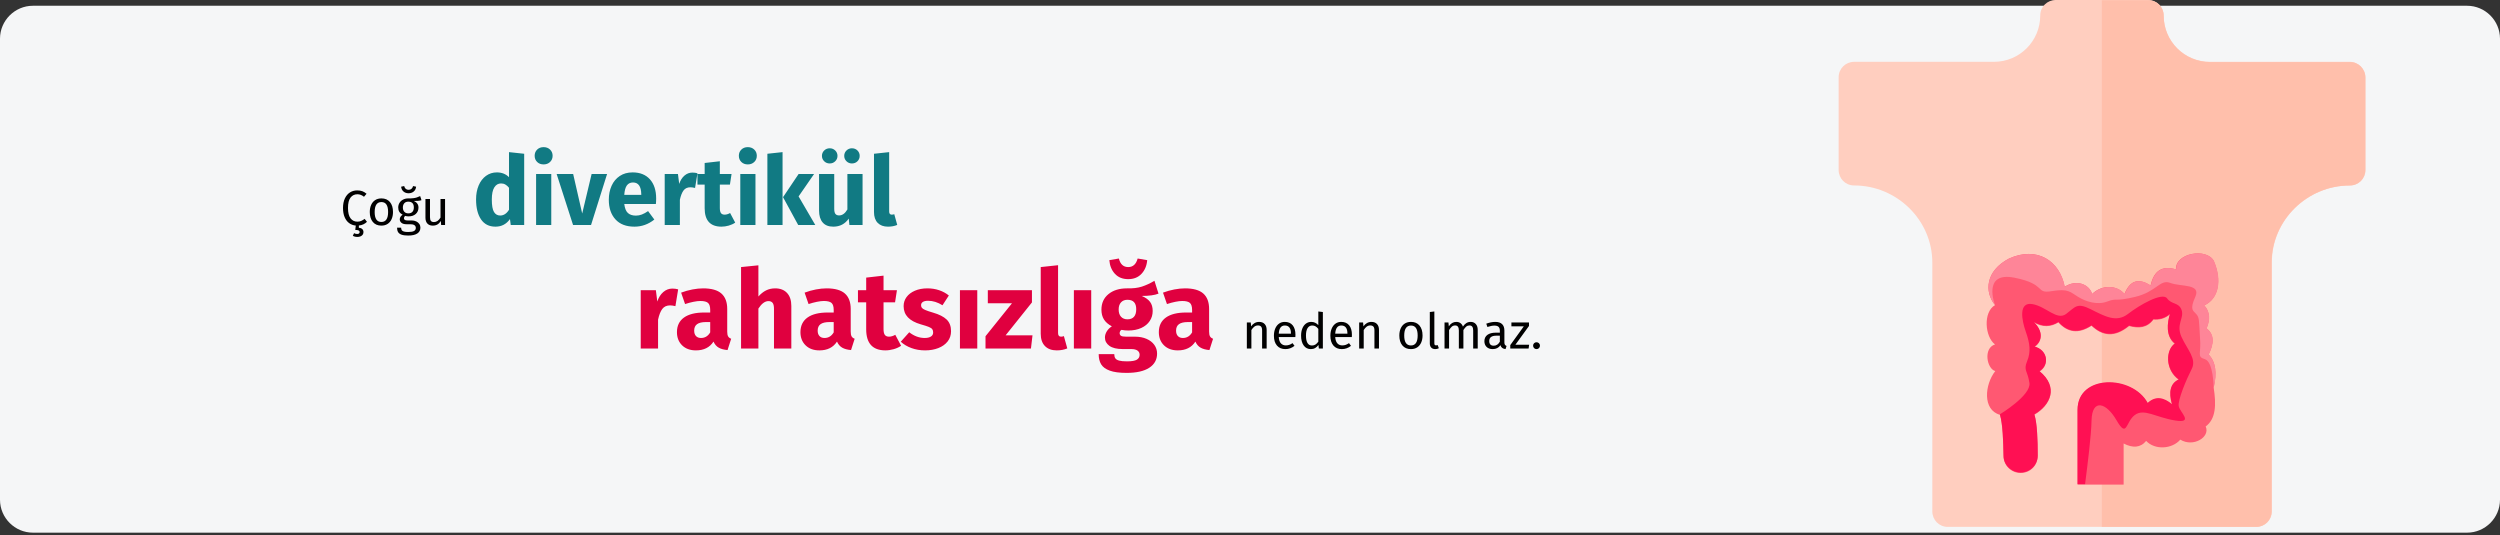 <?xml version="1.0" encoding="UTF-8"?>
<svg xmlns="http://www.w3.org/2000/svg" xmlns:xlink="http://www.w3.org/1999/xlink" width="911px" height="195px" viewBox="0 0 911 195" version="1.1">
  <rect x="0" y="0" width="911" height="195" fill="#333333" stroke="none"/>
  <title>divertikulitis-symptome-tr</title>
  <g id="Page-1" stroke="none" stroke-width="1" fill="none" fill-rule="evenodd">
    <g id="vorlage" transform="translate(1, -2435)" fill-rule="nonzero">
      <g id="divertikulitis-symptome-tr" transform="translate(-1, 2435)">
        <g id="Group_2_" transform="translate(0, 2.1)" fill="#F5F6F7">
          <path d="M911,12 L911,180 C911,186.6 905.6,192 899,192 L12,192 C5.4,192 0,186.6 0,180 L0,12 C0,5.4 5.4,0 12,0 L899,0 C905.6,0 911,5.4 911,12 Z" id="Path"></path>
        </g>
        <g id="Group" transform="translate(670, 0)">
          <path d="M186.248,22.527 L135.324,22.527 C125.988,22.527 118.444,14.987 118.444,5.655 C118.444,2.545 115.992,0 112.786,0 L79.12,0 C76.008,0 73.462,2.451 73.462,5.655 C73.462,14.987 65.917,22.527 56.582,22.527 L5.658,22.527 C2.546,22.527 0,24.978 0,28.183 L0,61.926 C0,65.037 2.452,67.582 5.658,67.582 C21.218,67.582 34.138,80.212 34.138,95.67 L34.138,186.345 C34.138,189.455 36.589,192 39.796,192 L152.204,192 C155.316,192 157.862,189.549 157.862,186.345 L157.862,95.67 C157.862,80.118 170.876,67.582 186.342,67.582 C189.454,67.582 192,65.131 192,61.926 L192,28.183 C191.906,25.072 189.36,22.527 186.248,22.527 Z" id="Path" fill="#FFCEBF"></path>
          <path d="M191.906,28.183 L191.906,61.926 C191.906,65.037 189.454,67.582 186.248,67.582 C170.688,67.582 157.768,80.212 157.768,95.67 L157.768,186.345 C157.768,189.455 155.316,192 152.11,192 L95.906,192 L95.906,0.094 L112.786,0.094 C115.898,0.094 118.444,2.545 118.444,5.75 C118.444,15.081 125.988,22.622 135.324,22.622 L186.248,22.622 C189.36,22.527 191.906,25.072 191.906,28.183 Z" id="Path_1_" fill="#FFBFAB"></path>
          <g id="colon" transform="translate(53.935, 92.331)">
            <path d="M4.84,58.819 C5.877,62.307 6.065,68.622 6.16,73.9 C6.16,77.294 8.989,80.027 12.384,80.027 C15.873,80.027 18.608,77.294 18.608,73.806 C18.608,68.434 18.419,62.024 17.382,58.819 C23.229,55.426 26.341,48.923 19.268,43.079 C23.04,40.722 22.191,35.35 17.476,34.124 C20.305,32.145 20.682,28.563 17.193,25.17 C20.399,27.055 23.417,26.867 26.152,25.17 C29.453,28.846 33.413,29.506 38.223,26.395 C42.183,30.166 46.616,30.825 51.897,26.49 C55.386,27.432 58.498,27.244 60.761,24.133 C62.836,24.322 64.91,23.85 66.796,22.248 C65.853,25.264 65.099,30.26 68.588,32.993 C65.193,35.35 65.005,42.513 70.003,46.095 C66.985,47.509 66.231,50.525 67.551,55.143 C64.533,52.599 61.515,52.033 58.686,54.672 C53.028,44.304 33.13,44.21 33.13,57.123 L33.13,84.269 L49.916,84.269 L49.916,69.282 C53.217,70.978 56.046,70.884 58.12,68.339 C61.327,71.733 67.551,71.356 70.568,67.868 C75.284,70.79 81.602,66.925 79.81,63.061 C83.582,60.328 83.676,55.049 82.733,48.923 C83.959,43.55 83.488,39.497 80.847,36.858 C82.828,32.899 83.016,29.6 80.093,27.338 C81.413,24.227 81.413,21.305 79.244,18.949 C84.62,16.498 85.751,9.712 82.733,2.737 C79.999,-2.164 68.682,-0.091 68.965,5.847 C64.156,4.339 60.95,6.13 59.724,11.691 C55.857,9.241 52.462,9.241 50.199,14.802 C47.464,11.503 41.995,11.314 38.411,14.802 C37.28,11.126 32.565,9.429 28.415,12.163 C26.623,2.643 18.325,-2.73 8.14,1.889 C-0.441,6.413 -0.913,13.953 3.048,18.855 C-1.384,21.4 -0.63,30.448 3.048,33.182 C-1.29,34.501 0.03,42.042 3.142,42.89 C-0.724,47.791 -1.573,57.029 4.84,58.819 L4.84,58.819 Z" id="Path_2_" fill="#FF5872"></path>
            <path d="M71.04,30.543 C68.871,25.83 72.077,23.662 71.04,20.646 C70.003,17.724 67.456,18.761 65.759,16.404 C64.062,14.048 55.763,18.761 51.519,22.059 C47.276,25.358 43.032,22.908 37.94,20.363 C32.847,17.818 32.376,19.515 28.981,22.059 C25.586,24.604 21.72,19.326 16.627,18.478 C11.535,17.629 12.761,24.322 14.27,28.563 C15.779,32.805 16.156,35.915 14.741,39.308 C13.327,42.702 14.93,42.702 15.59,47.226 C16.25,51.75 4.84,58.631 4.84,58.631 C5.877,62.118 6.065,68.434 6.16,73.712 C6.16,77.105 8.989,79.839 12.384,79.839 C15.873,79.839 18.608,77.105 18.608,73.618 C18.608,68.245 18.419,61.836 17.382,58.631 C23.229,55.238 26.341,48.734 19.268,42.89 C23.04,40.534 22.191,35.161 17.476,33.936 C20.305,31.956 20.682,28.375 17.193,24.981 C20.399,26.867 23.417,26.678 26.152,24.981 C29.453,28.657 33.413,29.317 38.223,26.207 C42.183,29.977 46.616,30.637 51.897,26.301 C55.386,27.244 58.498,27.055 60.761,23.945 C62.836,24.133 64.91,23.662 66.796,22.059 C65.853,25.076 65.099,30.071 68.588,32.805 C65.193,35.161 65.005,42.325 70.003,45.906 C66.985,47.32 66.231,50.336 67.551,54.955 C64.533,52.41 61.515,51.844 58.686,54.484 C53.028,44.115 33.13,44.021 33.13,56.934 L33.13,84.08 L35.865,84.08 C36.714,77.482 38.128,66.36 38.223,60.893 C38.411,52.787 43.598,54.295 47.37,60.893 C51.236,67.491 50.576,61.459 53.971,58.914 C57.366,56.369 61.61,59.762 68.682,60.893 C75.661,62.024 70.38,57.877 70.003,55.709 C69.531,53.635 72.737,46.001 74.718,42.136 C76.604,38.46 73.209,35.161 71.04,30.543 Z" id="Path_3_" fill="#FF1053"></path>
            <path d="M80.942,36.858 C82.922,32.899 83.111,29.6 80.187,27.338 C81.508,24.227 81.508,21.305 79.339,18.949 C84.714,16.498 85.845,9.712 82.828,2.737 C80.093,-2.164 68.777,-0.091 69.06,5.847 C64.25,4.339 61.044,6.13 59.818,11.691 C55.952,9.241 52.557,9.241 50.293,14.802 C47.559,11.503 42.089,11.314 38.506,14.802 C37.374,11.126 32.659,9.429 28.509,12.163 C26.623,2.643 18.325,-2.73 8.14,1.889 C-0.441,6.413 -0.913,13.953 3.048,18.855 C3.048,18.855 -1.762,6.507 10.12,8.864 C22.003,11.22 17.57,14.802 23.7,13.765 C29.83,12.728 30.49,14.142 33.319,15.839 C36.054,17.535 40.297,18.949 43.975,17.535 C47.653,16.121 46.333,17.724 54.16,15.839 C61.987,13.953 63.119,9.335 66.891,10.749 C70.757,12.257 78.207,10.937 76.038,15.839 C73.869,20.646 75.284,20.834 76.415,22.154 C77.547,23.473 77.358,24.416 77.735,30.543 C78.301,36.669 76.415,37.612 79.527,38.554 C82.639,39.497 82.733,48.923 82.733,48.923 C84.054,43.644 83.488,39.497 80.942,36.858 L80.942,36.858 Z" id="Path_4_" fill="#FE8598"></path>
          </g>
        </g>
        <g id="rahatsızlığa-neden-o" transform="translate(233.48, 94.2)">
          <path d="M6.32,32.8 L6.32,22.28 C6.693,20.547 7.207,19.247 7.86,18.38 C8.513,17.513 9.467,17.08 10.72,17.08 C11.2,17.08 11.84,17.173 12.64,17.36 L12.64,17.36 L13.64,11.24 C13,11.053 12.293,10.96 11.52,10.96 C10.293,10.96 9.193,11.38 8.22,12.22 C7.247,13.06 6.52,14.213 6.04,15.68 L6.04,15.68 L5.52,11.56 L-1.42108547e-14,11.56 L-1.42108547e-14,32.8 L6.32,32.8 Z M20.12,33.48 C23,33.48 25.133,32.413 26.52,30.28 C26.973,31.293 27.613,32.033 28.44,32.5 C29.267,32.967 30.333,33.253 31.64,33.36 L31.64,33.36 L32.96,29.24 C32.453,29.053 32.087,28.773 31.86,28.4 C31.633,28.027 31.52,27.44 31.52,26.64 L31.52,26.64 L31.52,18.4 C31.52,15.893 30.813,14.013 29.4,12.76 C27.987,11.507 25.76,10.88 22.72,10.88 C21.52,10.88 20.22,11.013 18.82,11.28 C17.42,11.547 16.053,11.933 14.72,12.44 L14.72,12.44 L16.16,16.6 C17.2,16.253 18.213,15.98 19.2,15.78 C20.187,15.58 21.027,15.48 21.72,15.48 C23.053,15.48 23.987,15.713 24.52,16.18 C25.053,16.647 25.32,17.507 25.32,18.76 L25.32,18.76 L25.32,19.68 L23.16,19.68 C19.933,19.68 17.467,20.293 15.76,21.52 C14.053,22.747 13.2,24.52 13.2,26.84 C13.2,28.813 13.827,30.413 15.08,31.64 C16.333,32.867 18.013,33.48 20.12,33.48 Z M21.96,28.96 C21.187,28.96 20.58,28.727 20.14,28.26 C19.7,27.793 19.48,27.133 19.48,26.28 C19.48,25.213 19.833,24.427 20.54,23.92 C21.247,23.413 22.32,23.16 23.76,23.16 L23.76,23.16 L25.32,23.16 L25.32,26.92 C24.52,28.28 23.4,28.96 21.96,28.96 Z M42.88,32.8 L42.88,18.24 C44.053,16.427 45.28,15.52 46.56,15.52 C47.2,15.52 47.693,15.727 48.04,16.14 C48.387,16.553 48.56,17.293 48.56,18.36 L48.56,18.36 L48.56,32.8 L54.88,32.8 L54.88,17.28 C54.88,15.253 54.36,13.68 53.32,12.56 C52.28,11.44 50.84,10.88 49,10.88 C47.773,10.88 46.667,11.127 45.68,11.62 C44.693,12.113 43.76,12.853 42.88,13.84 L42.88,13.84 L42.88,2.48 L36.56,3.12 L36.56,32.8 L42.88,32.8 Z M65.12,33.48 C68,33.48 70.133,32.413 71.52,30.28 C71.973,31.293 72.613,32.033 73.44,32.5 C74.267,32.967 75.333,33.253 76.64,33.36 L76.64,33.36 L77.96,29.24 C77.453,29.053 77.087,28.773 76.86,28.4 C76.633,28.027 76.52,27.44 76.52,26.64 L76.52,26.64 L76.52,18.4 C76.52,15.893 75.813,14.013 74.4,12.76 C72.987,11.507 70.76,10.88 67.72,10.88 C66.52,10.88 65.22,11.013 63.82,11.28 C62.42,11.547 61.053,11.933 59.72,12.44 L59.72,12.44 L61.16,16.6 C62.2,16.253 63.213,15.98 64.2,15.78 C65.187,15.58 66.027,15.48 66.72,15.48 C68.053,15.48 68.987,15.713 69.52,16.18 C70.053,16.647 70.32,17.507 70.32,18.76 L70.32,18.76 L70.32,19.68 L68.16,19.68 C64.933,19.68 62.467,20.293 60.76,21.52 C59.053,22.747 58.2,24.52 58.2,26.84 C58.2,28.813 58.827,30.413 60.08,31.64 C61.333,32.867 63.013,33.48 65.12,33.48 Z M66.96,28.96 C66.187,28.96 65.58,28.727 65.14,28.26 C64.7,27.793 64.48,27.133 64.48,26.28 C64.48,25.213 64.833,24.427 65.54,23.92 C66.247,23.413 67.32,23.16 68.76,23.16 L68.76,23.16 L70.32,23.16 L70.32,26.92 C69.52,28.28 68.4,28.96 66.96,28.96 Z M89.12,33.48 C90.133,33.48 91.153,33.333 92.18,33.04 C93.207,32.747 94.107,32.333 94.88,31.8 L94.88,31.8 L92.76,27.8 C91.96,28.253 91.2,28.48 90.48,28.48 C89.787,28.48 89.28,28.267 88.96,27.84 C88.64,27.413 88.48,26.707 88.48,25.72 L88.48,25.72 L88.48,15.96 L92.68,15.96 L93.36,11.56 L88.48,11.56 L88.48,6.24 L82.16,6.96 L82.16,11.56 L79.16,11.56 L79.16,15.96 L82.16,15.96 L82.16,25.8 C82.16,30.893 84.48,33.453 89.12,33.48 Z M103.64,33.48 C105.4,33.48 107,33.2 108.44,32.64 C109.88,32.08 111.013,31.273 111.84,30.22 C112.667,29.167 113.08,27.92 113.08,26.48 C113.08,24.667 112.54,23.247 111.46,22.22 C110.38,21.193 108.733,20.36 106.52,19.72 C105.24,19.347 104.293,19.027 103.68,18.76 C103.067,18.493 102.66,18.233 102.46,17.98 C102.26,17.727 102.16,17.4 102.16,17 C102.16,16.493 102.38,16.1 102.82,15.82 C103.26,15.54 103.893,15.4 104.72,15.4 C106.48,15.4 108.227,15.947 109.96,17.04 L109.96,17.04 L112.28,13.48 C111.267,12.653 110.093,12.013 108.76,11.56 C107.427,11.107 106,10.88 104.48,10.88 C102.747,10.88 101.22,11.167 99.9,11.74 C98.58,12.313 97.567,13.087 96.86,14.06 C96.153,15.033 95.8,16.133 95.8,17.36 C95.8,18.987 96.32,20.347 97.36,21.44 C98.4,22.533 99.973,23.387 102.08,24 C103.413,24.373 104.387,24.687 105,24.94 C105.613,25.193 106.027,25.467 106.24,25.76 C106.453,26.053 106.56,26.453 106.56,26.96 C106.56,27.6 106.287,28.093 105.74,28.44 C105.193,28.787 104.44,28.96 103.48,28.96 C101.507,28.96 99.627,28.267 97.84,26.88 L97.84,26.88 L94.76,30.32 C95.827,31.307 97.127,32.08 98.66,32.64 C100.193,33.2 101.853,33.48 103.64,33.48 Z M122.64,32.8 L122.64,11.56 L116.32,11.56 L116.32,32.8 L122.64,32.8 Z M142.2,32.8 L142.76,28 L132.96,28 L142.56,16 L142.56,11.56 L126.48,11.56 L126.48,16.32 L135.28,16.32 L125.64,28.32 L125.64,32.8 L142.2,32.8 Z M151.6,33.48 C153.013,33.48 154.293,33.24 155.44,32.76 L155.44,32.76 L154.2,28.28 C153.88,28.413 153.533,28.48 153.16,28.48 C152.44,28.48 152.08,28.04 152.08,27.16 L152.08,27.16 L152.08,2.44 L145.76,3.12 L145.76,27.4 C145.76,29.347 146.273,30.847 147.3,31.9 C148.327,32.953 149.76,33.48 151.6,33.48 Z M164.16,32.8 L164.16,11.56 L157.84,11.56 L157.84,32.8 L164.16,32.8 Z M177.64,7.52 C179.667,7.52 181.287,6.867 182.5,5.56 C183.713,4.253 184.4,2.6 184.56,0.6 L184.56,0.6 L181.08,0 C180.52,2.08 179.373,3.12 177.64,3.12 C175.88,3.12 174.747,2.08 174.24,0 L174.24,0 L170.76,0.6 C170.92,2.627 171.6,4.287 172.8,5.58 C174,6.873 175.613,7.52 177.64,7.52 Z M177.04,41.68 C180.64,41.68 183.393,41.06 185.3,39.82 C187.207,38.58 188.16,36.853 188.16,34.64 C188.16,33.467 187.827,32.413 187.16,31.48 C186.493,30.547 185.547,29.813 184.32,29.28 C183.093,28.747 181.667,28.48 180.04,28.48 L180.04,28.48 L176.84,28.48 C175.907,28.48 175.287,28.367 174.98,28.14 C174.673,27.913 174.52,27.6 174.52,27.2 C174.52,26.96 174.58,26.727 174.7,26.5 C174.82,26.273 174.987,26.107 175.2,26 C175.973,26.16 176.787,26.24 177.64,26.24 C179.453,26.24 181.033,25.933 182.38,25.32 C183.727,24.707 184.76,23.86 185.48,22.78 C186.2,21.7 186.56,20.48 186.56,19.12 C186.56,17.76 186.24,16.653 185.6,15.8 C184.96,14.947 183.947,14.227 182.56,13.64 C185.253,13.64 187.293,13.36 188.68,12.8 L188.68,12.8 L187.2,8.12 C185.627,9.053 184.1,9.76 182.62,10.24 C181.14,10.72 179.333,10.933 177.2,10.88 C174.4,10.88 172.147,11.58 170.44,12.98 C168.733,14.38 167.88,16.267 167.88,18.64 C167.88,20.027 168.18,21.207 168.78,22.18 C169.38,23.153 170.347,24 171.68,24.72 C170.907,25.2 170.293,25.807 169.84,26.54 C169.387,27.273 169.16,28.027 169.16,28.8 C169.16,30.027 169.7,31.033 170.78,31.82 C171.86,32.607 173.493,33 175.68,33 L175.68,33 L178.76,33 C179.773,33 180.533,33.187 181.04,33.56 C181.547,33.933 181.8,34.44 181.8,35.08 C181.8,35.853 181.467,36.447 180.8,36.86 C180.133,37.273 178.933,37.48 177.2,37.48 C175.947,37.48 174.987,37.387 174.32,37.2 C173.653,37.013 173.193,36.733 172.94,36.36 C172.687,35.987 172.56,35.48 172.56,34.84 L172.56,34.84 L166.88,34.84 C166.88,36.333 167.18,37.573 167.78,38.56 C168.38,39.547 169.427,40.313 170.92,40.86 C172.413,41.407 174.453,41.68 177.04,41.68 Z M177.36,22.16 C176.373,22.16 175.593,21.847 175.02,21.22 C174.447,20.593 174.16,19.707 174.16,18.56 C174.16,17.467 174.447,16.607 175.02,15.98 C175.593,15.353 176.373,15.04 177.36,15.04 C179.493,15.04 180.56,16.187 180.56,18.48 C180.56,19.707 180.287,20.627 179.74,21.24 C179.193,21.853 178.4,22.16 177.36,22.16 Z M195.72,33.48 C198.6,33.48 200.733,32.413 202.12,30.28 C202.573,31.293 203.213,32.033 204.04,32.5 C204.867,32.967 205.933,33.253 207.24,33.36 L207.24,33.36 L208.56,29.24 C208.053,29.053 207.687,28.773 207.46,28.4 C207.233,28.027 207.12,27.44 207.12,26.64 L207.12,26.64 L207.12,18.4 C207.12,15.893 206.413,14.013 205,12.76 C203.587,11.507 201.36,10.88 198.32,10.88 C197.12,10.88 195.82,11.013 194.42,11.28 C193.02,11.547 191.653,11.933 190.32,12.44 L190.32,12.44 L191.76,16.6 C192.8,16.253 193.813,15.98 194.8,15.78 C195.787,15.58 196.627,15.48 197.32,15.48 C198.653,15.48 199.587,15.713 200.12,16.18 C200.653,16.647 200.92,17.507 200.92,18.76 L200.92,18.76 L200.92,19.68 L198.76,19.68 C195.533,19.68 193.067,20.293 191.36,21.52 C189.653,22.747 188.8,24.52 188.8,26.84 C188.8,28.813 189.427,30.413 190.68,31.64 C191.933,32.867 193.613,33.48 195.72,33.48 Z M197.56,28.96 C196.787,28.96 196.18,28.727 195.74,28.26 C195.3,27.793 195.08,27.133 195.08,26.28 C195.08,25.213 195.433,24.427 196.14,23.92 C196.847,23.413 197.92,23.16 199.36,23.16 L199.36,23.16 L200.92,23.16 L200.92,26.92 C200.12,28.28 199,28.96 197.56,28.96 Z" id="rahatsızlığa" fill="#E0003F"></path>
          <path d="M222.526,32.8 L222.526,26.068 C222.862,25.528 223.222,25.114 223.606,24.826 C223.99,24.538 224.434,24.394 224.938,24.394 C225.43,24.394 225.802,24.532 226.054,24.808 C226.306,25.084 226.432,25.558 226.432,26.23 L226.432,26.23 L226.432,32.8 L228.088,32.8 L228.088,25.996 C228.088,25.096 227.845,24.388 227.359,23.872 C226.873,23.356 226.198,23.098 225.334,23.098 C224.734,23.098 224.185,23.242 223.687,23.53 C223.189,23.818 222.772,24.214 222.436,24.718 L222.436,24.718 L222.292,23.314 L220.87,23.314 L220.87,32.8 L222.526,32.8 Z M234.928,33.016 C236.128,33.016 237.232,32.62 238.24,31.828 L238.24,31.828 L237.52,30.838 C237.1,31.126 236.698,31.336 236.314,31.468 C235.93,31.6 235.51,31.666 235.054,31.666 C234.334,31.666 233.746,31.42 233.29,30.928 C232.834,30.436 232.57,29.668 232.498,28.624 L232.498,28.624 L238.546,28.624 C238.57,28.336 238.582,28.054 238.582,27.778 C238.582,26.314 238.246,25.168 237.574,24.34 C236.902,23.512 235.936,23.098 234.676,23.098 C233.872,23.098 233.173,23.314 232.579,23.746 C231.985,24.178 231.529,24.775 231.211,25.537 C230.893,26.299 230.734,27.172 230.734,28.156 C230.734,29.668 231.103,30.856 231.841,31.72 C232.579,32.584 233.608,33.016 234.928,33.016 Z M236.944,27.4 L232.498,27.4 C232.618,25.408 233.356,24.412 234.712,24.412 C235.456,24.412 236.014,24.658 236.386,25.15 C236.758,25.642 236.944,26.356 236.944,27.292 L236.944,27.292 L236.944,27.4 Z M244.216,33.016 C244.792,33.016 245.314,32.881 245.782,32.611 C246.25,32.341 246.64,31.966 246.952,31.486 L246.952,31.486 L247.114,32.8 L248.572,32.8 L248.572,19.498 L246.916,19.3 L246.916,24.268 C246.184,23.488 245.332,23.098 244.36,23.098 C243.604,23.098 242.944,23.311 242.38,23.737 C241.816,24.163 241.384,24.754 241.084,25.51 C240.784,26.266 240.634,27.13 240.634,28.102 C240.634,29.602 240.949,30.796 241.579,31.684 C242.209,32.572 243.088,33.016 244.216,33.016 Z M244.576,31.702 C243.88,31.702 243.346,31.402 242.974,30.802 C242.602,30.202 242.416,29.29 242.416,28.066 C242.416,26.854 242.617,25.942 243.019,25.33 C243.421,24.718 243.988,24.412 244.72,24.412 C245.164,24.412 245.563,24.517 245.917,24.727 C246.271,24.937 246.604,25.246 246.916,25.654 L246.916,25.654 L246.916,30.298 C246.58,30.766 246.232,31.117 245.872,31.351 C245.512,31.585 245.08,31.702 244.576,31.702 Z M255.502,33.016 C256.702,33.016 257.806,32.62 258.814,31.828 L258.814,31.828 L258.094,30.838 C257.674,31.126 257.272,31.336 256.888,31.468 C256.504,31.6 256.084,31.666 255.628,31.666 C254.908,31.666 254.32,31.42 253.864,30.928 C253.408,30.436 253.144,29.668 253.072,28.624 L253.072,28.624 L259.12,28.624 C259.144,28.336 259.156,28.054 259.156,27.778 C259.156,26.314 258.82,25.168 258.148,24.34 C257.476,23.512 256.51,23.098 255.25,23.098 C254.446,23.098 253.747,23.314 253.153,23.746 C252.559,24.178 252.103,24.775 251.785,25.537 C251.467,26.299 251.308,27.172 251.308,28.156 C251.308,29.668 251.677,30.856 252.415,31.72 C253.153,32.584 254.182,33.016 255.502,33.016 Z M257.518,27.4 L253.072,27.4 C253.192,25.408 253.93,24.412 255.286,24.412 C256.03,24.412 256.588,24.658 256.96,25.15 C257.332,25.642 257.518,26.356 257.518,27.292 L257.518,27.292 L257.518,27.4 Z M263.458,32.8 L263.458,26.068 C263.794,25.528 264.154,25.114 264.538,24.826 C264.922,24.538 265.366,24.394 265.87,24.394 C266.362,24.394 266.734,24.532 266.986,24.808 C267.238,25.084 267.364,25.558 267.364,26.23 L267.364,26.23 L267.364,32.8 L269.02,32.8 L269.02,25.996 C269.02,25.096 268.777,24.388 268.291,23.872 C267.805,23.356 267.13,23.098 266.266,23.098 C265.666,23.098 265.117,23.242 264.619,23.53 C264.121,23.818 263.704,24.214 263.368,24.718 L263.368,24.718 L263.224,23.314 L261.802,23.314 L261.802,32.8 L263.458,32.8 Z M280.666,33.016 C281.542,33.016 282.298,32.809 282.934,32.395 C283.57,31.981 284.056,31.399 284.392,30.649 C284.728,29.899 284.896,29.032 284.896,28.048 C284.896,26.524 284.527,25.318 283.789,24.43 C283.051,23.542 282.016,23.098 280.684,23.098 C279.796,23.098 279.034,23.305 278.398,23.719 C277.762,24.133 277.276,24.715 276.94,25.465 C276.604,26.215 276.436,27.082 276.436,28.066 C276.436,29.59 276.808,30.796 277.552,31.684 C278.296,32.572 279.334,33.016 280.666,33.016 Z M280.666,31.684 C279.034,31.684 278.218,30.478 278.218,28.066 C278.218,25.642 279.04,24.43 280.684,24.43 C282.304,24.43 283.114,25.636 283.114,28.048 C283.114,30.472 282.298,31.684 280.666,31.684 Z M289.522,33.016 C290.002,33.016 290.44,32.908 290.836,32.692 L290.836,32.692 L290.404,31.54 C290.224,31.612 290.02,31.648 289.792,31.648 C289.576,31.648 289.423,31.588 289.333,31.468 C289.243,31.348 289.198,31.156 289.198,30.892 L289.198,30.892 L289.198,19.3 L287.542,19.498 L287.542,30.928 C287.542,31.588 287.719,32.101 288.073,32.467 C288.427,32.833 288.91,33.016 289.522,33.016 Z M294.562,32.8 L294.562,26.068 C294.922,25.504 295.264,25.084 295.588,24.808 C295.912,24.532 296.314,24.394 296.794,24.394 C297.682,24.394 298.126,25.006 298.126,26.23 L298.126,26.23 L298.126,32.8 L299.782,32.8 L299.782,26.068 C300.154,25.492 300.502,25.069 300.826,24.799 C301.15,24.529 301.546,24.394 302.014,24.394 C302.902,24.394 303.346,25.006 303.346,26.23 L303.346,26.23 L303.346,32.8 L305.002,32.8 L305.002,25.996 C305.002,25.108 304.768,24.403 304.3,23.881 C303.832,23.359 303.208,23.098 302.428,23.098 C301.816,23.098 301.285,23.245 300.835,23.539 C300.385,23.833 299.974,24.256 299.602,24.808 C299.422,24.268 299.125,23.848 298.711,23.548 C298.297,23.248 297.796,23.098 297.208,23.098 C296.092,23.098 295.18,23.632 294.472,24.7 L294.472,24.7 L294.328,23.314 L292.906,23.314 L292.906,32.8 L294.562,32.8 Z M315.136,33.016 L315.514,31.864 C315.25,31.768 315.052,31.627 314.92,31.441 C314.788,31.255 314.722,30.97 314.722,30.586 L314.722,30.586 L314.722,26.248 C314.722,25.24 314.446,24.463 313.894,23.917 C313.342,23.371 312.508,23.098 311.392,23.098 C310.384,23.098 309.292,23.314 308.116,23.746 L308.116,23.746 L308.53,24.952 C309.538,24.616 310.39,24.448 311.086,24.448 C311.758,24.448 312.256,24.592 312.58,24.88 C312.904,25.168 313.066,25.648 313.066,26.32 L313.066,26.32 L313.066,27.022 L311.608,27.022 C310.276,27.022 309.247,27.292 308.521,27.832 C307.795,28.372 307.432,29.146 307.432,30.154 C307.432,31.006 307.702,31.696 308.242,32.224 C308.782,32.752 309.52,33.016 310.456,33.016 C311.704,33.016 312.646,32.542 313.282,31.594 C313.426,32.05 313.648,32.386 313.948,32.602 C314.248,32.818 314.644,32.956 315.136,33.016 L315.136,33.016 Z M310.834,31.774 C310.294,31.774 309.886,31.63 309.61,31.342 C309.334,31.054 309.196,30.628 309.196,30.064 C309.196,28.768 310.072,28.12 311.824,28.12 L311.824,28.12 L313.066,28.12 L313.066,30.298 C312.526,31.282 311.782,31.774 310.834,31.774 Z M323.542,32.8 L323.74,31.414 L318.736,31.414 L323.686,24.574 L323.686,23.314 L317.278,23.314 L317.278,24.718 L321.796,24.718 L316.864,31.558 L316.864,32.8 L323.542,32.8 Z M326.422,33.016 C326.782,33.016 327.082,32.893 327.322,32.647 C327.562,32.401 327.682,32.104 327.682,31.756 C327.682,31.408 327.562,31.114 327.322,30.874 C327.082,30.634 326.782,30.514 326.422,30.514 C326.074,30.514 325.78,30.634 325.54,30.874 C325.3,31.114 325.18,31.408 325.18,31.756 C325.18,32.104 325.3,32.401 325.54,32.647 C325.78,32.893 326.074,33.016 326.422,33.016 Z" id="nedenolmaz." fill="#000000"></path>
        </g>
        <g id="Çoğu-divertikül" transform="translate(124.99, 53.615)">
          <path d="M5.22,32.723 C5.868,32.723 6.402,32.567 6.822,32.255 C7.242,31.943 7.452,31.499 7.452,30.923 C7.452,30.515 7.317,30.17 7.047,29.888 C6.777,29.606 6.354,29.441 5.778,29.393 L5.778,29.393 L5.778,28.565 C6.414,28.505 6.981,28.352 7.479,28.106 C7.977,27.86 8.394,27.563 8.73,27.215 L8.73,27.215 L7.884,26.135 C7.44,26.459 7.02,26.711 6.624,26.891 C6.228,27.071 5.766,27.161 5.238,27.161 C4.206,27.161 3.378,26.756 2.754,25.946 C2.13,25.136 1.818,23.879 1.818,22.175 C1.818,20.423 2.133,19.151 2.763,18.359 C3.393,17.567 4.224,17.171 5.256,17.171 C6.096,17.171 6.894,17.477 7.65,18.089 L7.65,18.089 L8.586,16.991 C8.058,16.559 7.539,16.247 7.029,16.055 C6.519,15.863 5.892,15.767 5.148,15.767 C4.188,15.767 3.318,16.013 2.538,16.505 C1.758,16.997 1.14,17.726 0.684,18.692 C0.228,19.658 0,20.819 0,22.175 C0,23.459 0.195,24.566 0.585,25.496 C0.975,26.426 1.521,27.152 2.223,27.674 C2.925,28.196 3.738,28.499 4.662,28.583 L4.662,28.583 L4.464,30.167 C5.028,30.167 5.436,30.23 5.688,30.356 C5.94,30.482 6.066,30.671 6.066,30.923 C6.066,31.175 5.985,31.358 5.823,31.472 C5.661,31.586 5.442,31.643 5.166,31.643 C4.77,31.643 4.392,31.547 4.032,31.355 L4.032,31.355 L3.582,32.291 C3.762,32.423 3.996,32.528 4.284,32.606 C4.572,32.684 4.884,32.723 5.22,32.723 Z M13.986,28.601 C14.862,28.601 15.618,28.394 16.254,27.98 C16.89,27.566 17.376,26.984 17.712,26.234 C18.048,25.484 18.216,24.617 18.216,23.633 C18.216,22.109 17.847,20.903 17.109,20.015 C16.371,19.127 15.336,18.683 14.004,18.683 C13.116,18.683 12.354,18.89 11.718,19.304 C11.082,19.718 10.596,20.3 10.26,21.05 C9.924,21.8 9.756,22.667 9.756,23.651 C9.756,25.175 10.128,26.381 10.872,27.269 C11.616,28.157 12.654,28.601 13.986,28.601 Z M13.986,27.269 C12.354,27.269 11.538,26.063 11.538,23.651 C11.538,21.227 12.36,20.015 14.004,20.015 C15.624,20.015 16.434,21.221 16.434,23.633 C16.434,26.057 15.618,27.269 13.986,27.269 Z M23.886,16.811 C24.63,16.811 25.257,16.598 25.767,16.172 C26.277,15.746 26.568,15.161 26.64,14.417 L26.64,14.417 L25.542,14.183 C25.29,15.095 24.738,15.551 23.886,15.551 C23.07,15.551 22.536,15.095 22.284,14.183 L22.284,14.183 L21.186,14.417 C21.258,15.161 21.543,15.746 22.041,16.172 C22.539,16.598 23.154,16.811 23.886,16.811 Z M23.76,32.219 C25.212,32.219 26.316,31.97 27.072,31.472 C27.828,30.974 28.206,30.263 28.206,29.339 C28.206,28.835 28.071,28.385 27.801,27.989 C27.531,27.593 27.15,27.281 26.658,27.053 C26.166,26.825 25.602,26.711 24.966,26.711 L24.966,26.711 L23.454,26.711 C22.626,26.711 22.212,26.453 22.212,25.937 C22.212,25.769 22.254,25.604 22.338,25.442 C22.422,25.28 22.536,25.151 22.68,25.055 C23.052,25.175 23.454,25.235 23.886,25.235 C25.002,25.235 25.884,24.935 26.532,24.335 C27.18,23.735 27.504,22.961 27.504,22.013 C27.504,20.921 26.946,20.123 25.83,19.619 C26.454,19.619 26.982,19.601 27.414,19.565 C27.846,19.529 28.242,19.451 28.602,19.331 L28.602,19.331 L28.116,17.837 C27.636,18.053 27.231,18.218 26.901,18.332 C26.571,18.446 26.154,18.536 25.65,18.602 C25.146,18.668 24.522,18.695 23.778,18.683 C23.094,18.683 22.473,18.824 21.915,19.106 C21.357,19.388 20.919,19.781 20.601,20.285 C20.283,20.789 20.124,21.359 20.124,21.995 C20.124,22.607 20.253,23.126 20.511,23.552 C20.769,23.978 21.174,24.335 21.726,24.623 C21.39,24.851 21.132,25.109 20.952,25.397 C20.772,25.685 20.682,25.985 20.682,26.297 C20.682,26.813 20.889,27.242 21.303,27.584 C21.717,27.926 22.326,28.097 23.13,28.097 L23.13,28.097 L24.624,28.097 C25.224,28.097 25.692,28.211 26.028,28.439 C26.364,28.667 26.532,29.003 26.532,29.447 C26.532,29.939 26.319,30.308 25.893,30.554 C25.467,30.8 24.756,30.923 23.76,30.923 C23.076,30.923 22.548,30.866 22.176,30.752 C21.804,30.638 21.546,30.47 21.402,30.248 C21.258,30.026 21.186,29.723 21.186,29.339 L21.186,29.339 L19.692,29.339 C19.692,29.999 19.818,30.539 20.07,30.959 C20.322,31.379 20.745,31.694 21.339,31.904 C21.933,32.114 22.74,32.219 23.76,32.219 Z M23.814,24.137 C23.178,24.137 22.686,23.942 22.338,23.552 C21.99,23.162 21.816,22.643 21.816,21.995 C21.816,21.359 21.987,20.846 22.329,20.456 C22.671,20.066 23.154,19.871 23.778,19.871 C25.134,19.871 25.812,20.573 25.812,21.977 C25.812,22.661 25.641,23.192 25.299,23.57 C24.957,23.948 24.462,24.137 23.814,24.137 Z M32.688,28.601 C33.36,28.601 33.93,28.466 34.398,28.196 C34.866,27.926 35.28,27.497 35.64,26.909 L35.64,26.909 L35.766,28.385 L37.188,28.385 L37.188,18.899 L35.532,18.899 L35.532,25.667 C34.872,26.759 34.08,27.305 33.156,27.305 C32.64,27.305 32.268,27.17 32.04,26.9 C31.812,26.63 31.698,26.171 31.698,25.523 L31.698,25.523 L31.698,18.899 L30.042,18.899 L30.042,25.703 C30.042,26.627 30.276,27.341 30.744,27.845 C31.212,28.349 31.86,28.601 32.688,28.601 Z" id="Çoğu" fill="#000000"></path>
          <path d="M55.558,28.98 C57.775,28.98 59.536,28.058 60.843,26.215 L60.843,26.215 L61.123,28.385 L66.023,28.385 L66.023,2.415 L60.493,1.82 L60.493,10.955 C59.326,9.788 57.856,9.205 56.083,9.205 C54.59,9.205 53.266,9.625 52.111,10.465 C50.956,11.305 50.063,12.472 49.433,13.965 C48.803,15.458 48.488,17.15 48.488,19.04 C48.488,22.12 49.089,24.547 50.291,26.32 C51.492,28.093 53.248,28.98 55.558,28.98 Z M57.273,24.92 C56.293,24.92 55.541,24.488 55.016,23.625 C54.49,22.762 54.228,21.245 54.228,19.075 C54.228,17.092 54.531,15.622 55.138,14.665 C55.745,13.708 56.561,13.23 57.588,13.23 C58.171,13.23 58.691,13.358 59.145,13.615 C59.6,13.872 60.05,14.268 60.493,14.805 L60.493,14.805 L60.493,22.82 C59.63,24.22 58.556,24.92 57.273,24.92 Z M73.093,6.3 C74.05,6.3 74.837,6.003 75.456,5.407 C76.074,4.812 76.383,4.06 76.383,3.15 C76.383,2.24 76.074,1.488 75.456,0.892 C74.837,0.297 74.05,0 73.093,0 C72.136,0 71.355,0.297 70.748,0.892 C70.141,1.488 69.838,2.24 69.838,3.15 C69.838,4.06 70.141,4.812 70.748,5.407 C71.355,6.003 72.136,6.3 73.093,6.3 Z M75.893,28.385 L75.893,9.8 L70.363,9.8 L70.363,28.385 L75.893,28.385 Z M90.383,28.385 L96.228,9.8 L90.593,9.8 L87.163,24.185 L83.873,9.8 L77.853,9.8 L83.838,28.385 L90.383,28.385 Z M106.203,28.98 C108.863,28.98 111.278,28.117 113.448,26.39 L113.448,26.39 L111.173,23.31 C110.356,23.87 109.598,24.284 108.898,24.552 C108.198,24.821 107.475,24.955 106.728,24.955 C105.491,24.955 104.523,24.64 103.823,24.01 C103.123,23.38 102.68,22.283 102.493,20.72 L102.493,20.72 L114.008,20.72 C114.078,20.16 114.113,19.495 114.113,18.725 C114.113,15.738 113.355,13.405 111.838,11.725 C110.321,10.045 108.221,9.205 105.538,9.205 C103.718,9.205 102.155,9.643 100.848,10.518 C99.541,11.393 98.55,12.582 97.873,14.088 C97.196,15.592 96.858,17.29 96.858,19.18 C96.858,22.167 97.663,24.547 99.273,26.32 C100.883,28.093 103.193,28.98 106.203,28.98 Z M108.688,17.395 L102.493,17.395 C102.61,15.785 102.93,14.63 103.456,13.93 C103.981,13.23 104.721,12.88 105.678,12.88 C107.638,12.88 108.641,14.303 108.688,17.15 L108.688,17.15 L108.688,17.395 Z M122.758,28.385 L122.758,19.18 C123.085,17.663 123.534,16.526 124.106,15.768 C124.677,15.009 125.511,14.63 126.608,14.63 C127.028,14.63 127.588,14.712 128.288,14.875 L128.288,14.875 L129.163,9.52 C128.603,9.357 127.985,9.275 127.308,9.275 C126.235,9.275 125.272,9.643 124.421,10.377 C123.569,11.113 122.933,12.122 122.513,13.405 L122.513,13.405 L122.058,9.8 L117.228,9.8 L117.228,28.385 L122.758,28.385 Z M137.878,28.98 C138.765,28.98 139.657,28.852 140.555,28.595 C141.454,28.338 142.241,27.977 142.918,27.51 L142.918,27.51 L141.063,24.01 C140.363,24.407 139.698,24.605 139.068,24.605 C138.461,24.605 138.018,24.418 137.738,24.045 C137.458,23.672 137.318,23.053 137.318,22.19 L137.318,22.19 L137.318,13.65 L140.993,13.65 L141.588,9.8 L137.318,9.8 L137.318,5.145 L131.788,5.775 L131.788,9.8 L129.163,9.8 L129.163,13.65 L131.788,13.65 L131.788,22.26 C131.788,26.717 133.818,28.957 137.878,28.98 Z M147.503,6.3 C148.46,6.3 149.247,6.003 149.865,5.407 C150.484,4.812 150.793,4.06 150.793,3.15 C150.793,2.24 150.484,1.488 149.865,0.892 C149.247,0.297 148.46,0 147.503,0 C146.546,0 145.765,0.297 145.158,0.892 C144.551,1.488 144.248,2.24 144.248,3.15 C144.248,4.06 144.551,4.812 145.158,5.407 C145.765,6.003 146.546,6.3 147.503,6.3 Z M150.303,28.385 L150.303,9.8 L144.773,9.8 L144.773,28.385 L150.303,28.385 Z M160.173,28.385 L160.173,1.82 L154.643,2.415 L154.643,28.385 L160.173,28.385 Z M172.108,28.385 L166.018,17.955 L171.653,9.8 L166.018,9.8 L160.348,18.235 L165.878,28.385 L172.108,28.385 Z M177.358,5.95 C178.151,5.95 178.822,5.682 179.37,5.145 C179.919,4.608 180.193,3.955 180.193,3.185 C180.193,2.415 179.919,1.762 179.37,1.225 C178.822,0.688 178.151,0.42 177.358,0.42 C176.565,0.42 175.894,0.688 175.345,1.225 C174.797,1.762 174.523,2.415 174.523,3.185 C174.523,3.955 174.797,4.608 175.345,5.145 C175.894,5.682 176.565,5.95 177.358,5.95 Z M185.443,5.95 C186.26,5.95 186.936,5.682 187.473,5.145 C188.01,4.608 188.278,3.955 188.278,3.185 C188.278,2.415 188.01,1.762 187.473,1.225 C186.936,0.688 186.26,0.42 185.443,0.42 C184.673,0.42 184.014,0.688 183.465,1.225 C182.917,1.762 182.643,2.415 182.643,3.185 C182.643,3.955 182.917,4.608 183.465,5.145 C184.014,5.682 184.673,5.95 185.443,5.95 Z M178.653,28.98 C181.056,28.98 182.935,28 184.288,26.04 L184.288,26.04 L184.533,28.385 L189.328,28.385 L189.328,9.8 L183.798,9.8 L183.798,22.715 C182.958,24.162 181.955,24.885 180.788,24.885 C180.181,24.885 179.732,24.704 179.44,24.343 C179.149,23.981 179.003,23.345 179.003,22.435 L179.003,22.435 L179.003,9.8 L173.473,9.8 L173.473,23.135 C173.473,24.978 173.911,26.413 174.786,27.44 C175.661,28.467 176.95,28.98 178.653,28.98 Z M198.603,28.98 C199.84,28.98 200.96,28.77 201.963,28.35 L201.963,28.35 L200.878,24.43 C200.598,24.547 200.295,24.605 199.968,24.605 C199.338,24.605 199.023,24.22 199.023,23.45 L199.023,23.45 L199.023,1.82 L193.493,2.415 L193.493,23.66 C193.493,25.363 193.942,26.676 194.84,27.598 C195.739,28.519 196.993,28.98 198.603,28.98 Z" id="divertikül" fill="#117A83"></path>
        </g>
      </g>
    </g>
  </g>
</svg>
